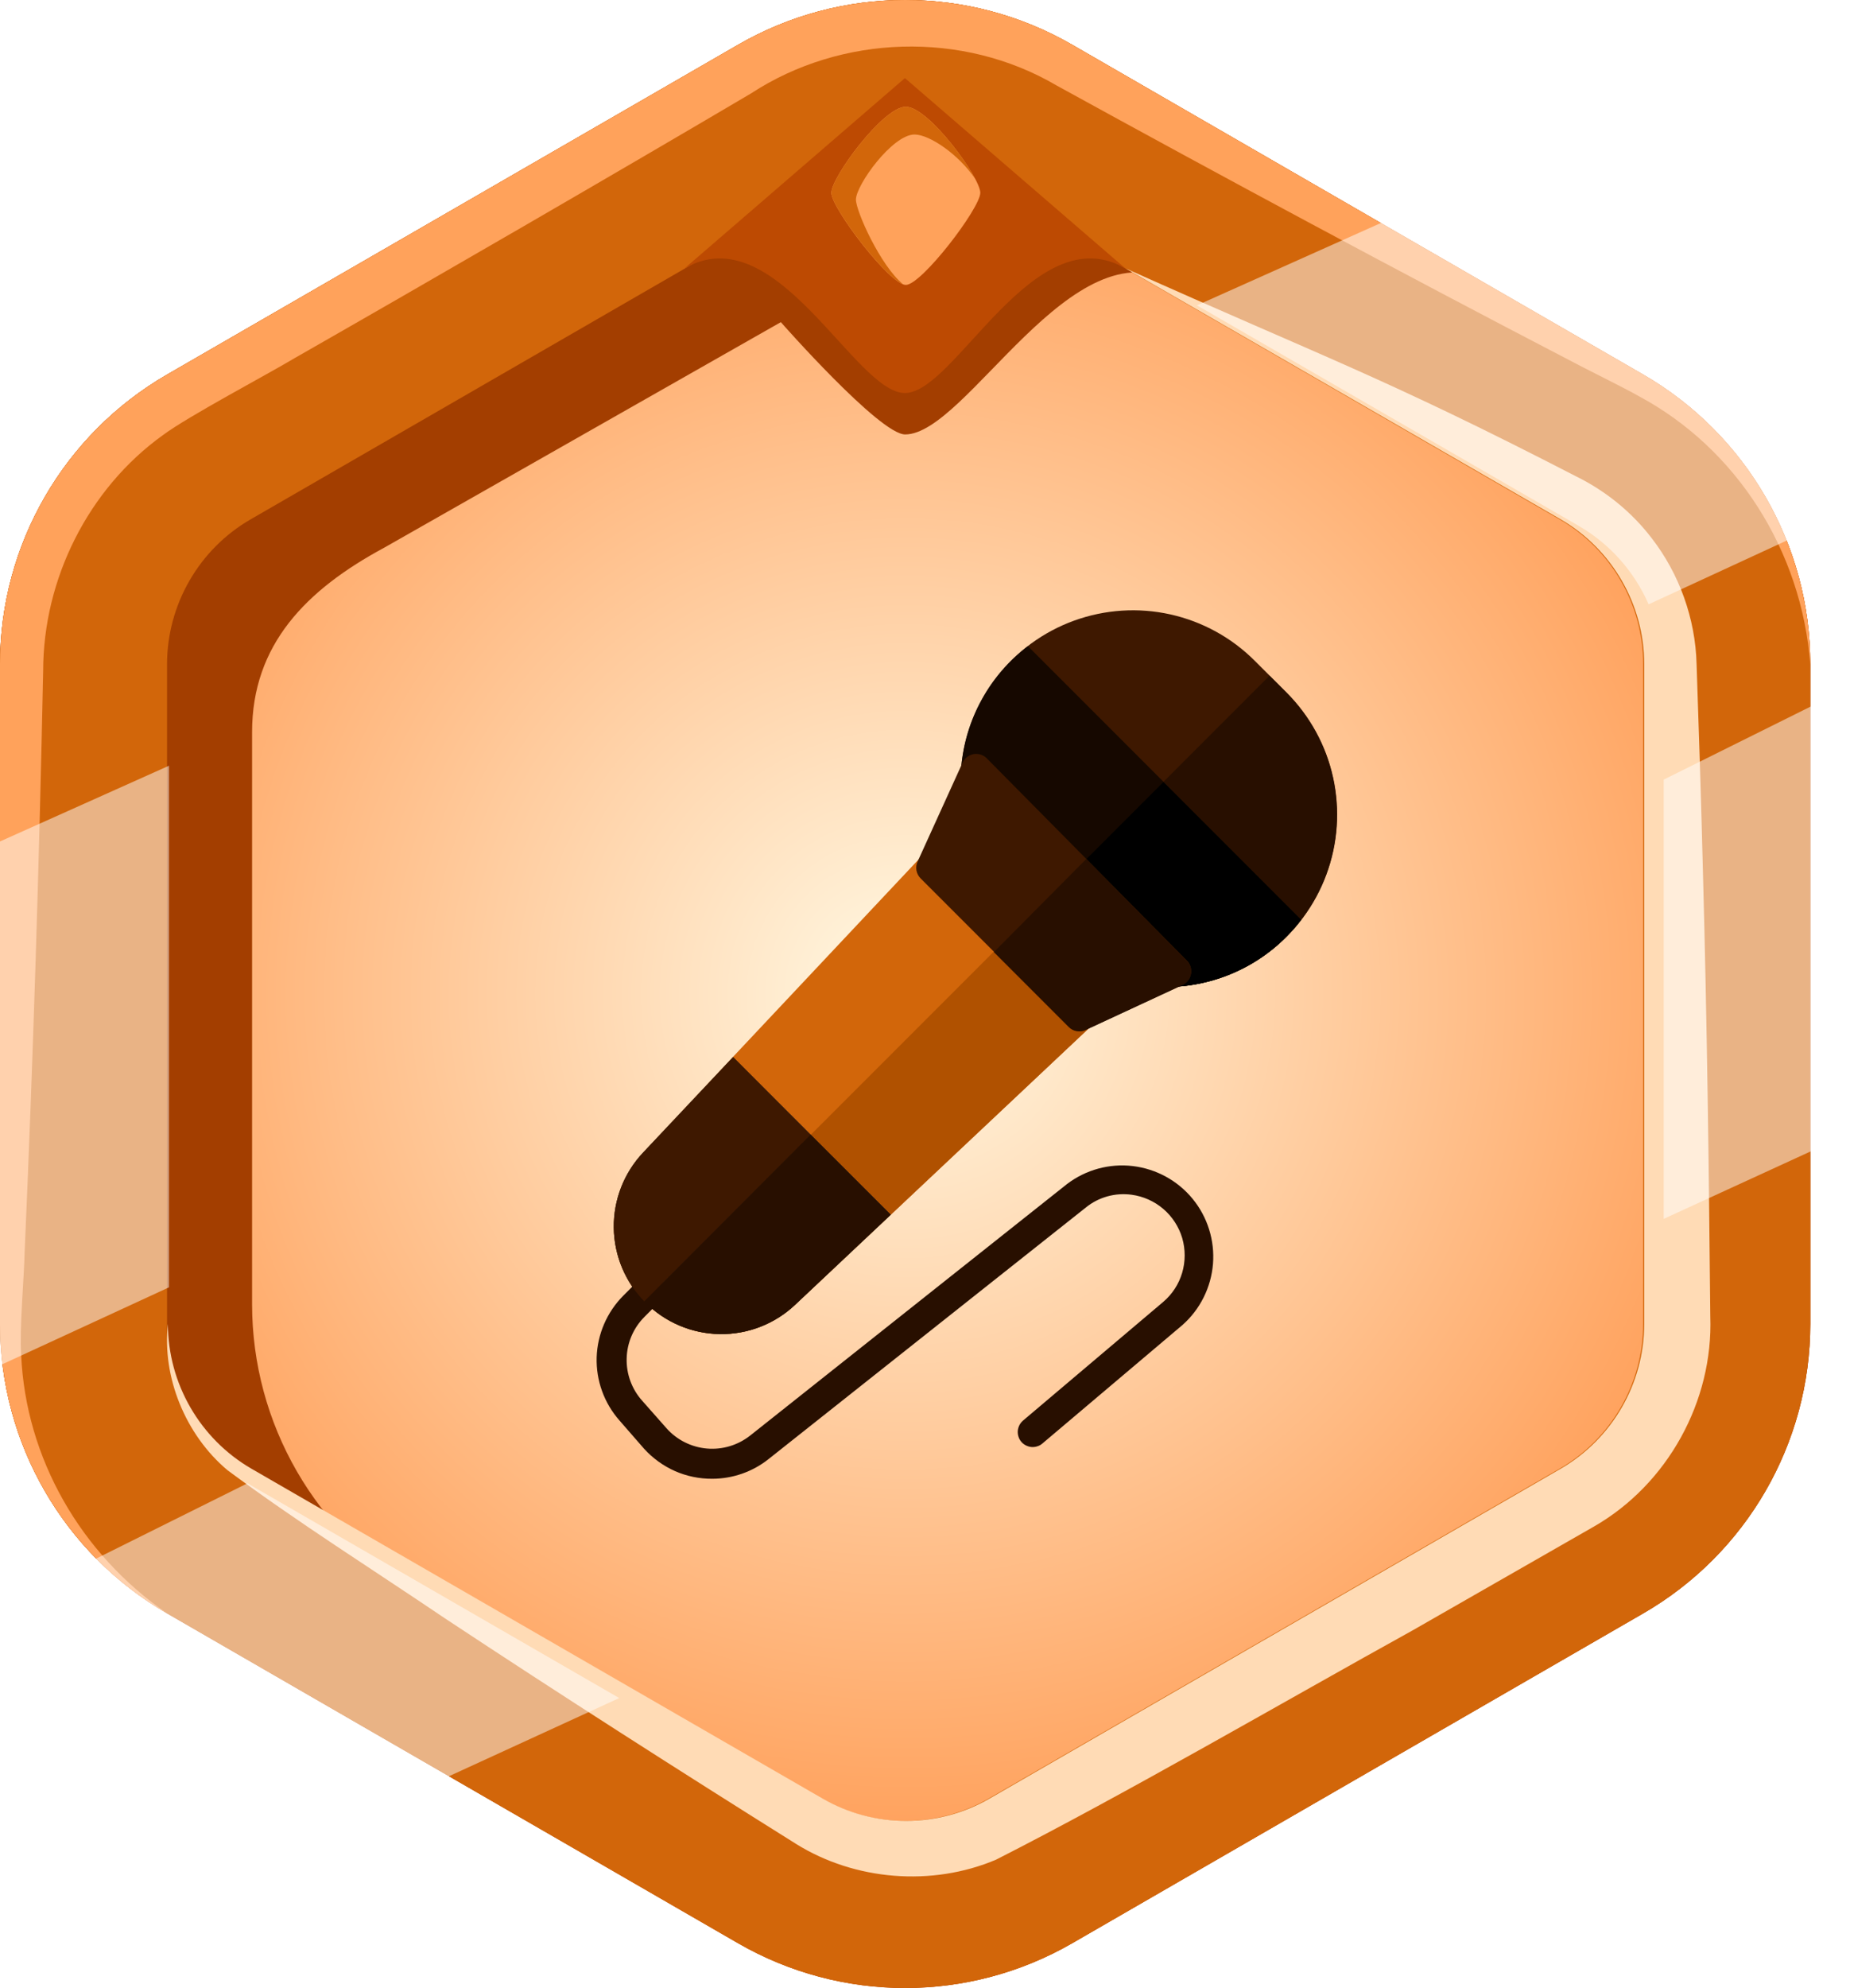 <svg width="27" height="29" viewBox="0 0 27 29" fill="none" xmlns="http://www.w3.org/2000/svg">
<path d="M26.42 19.31V9.688C26.42 7.946 25.49 6.336 23.981 5.464L15.649 0.654C14.14 -0.218 12.28 -0.218 10.771 0.654L2.439 5.464C0.93 6.336 0 7.946 0 9.688V19.31C0 21.053 0.93 22.663 2.439 23.534L10.771 28.345C12.28 29.216 14.14 29.216 15.649 28.345L23.981 23.534C25.49 22.663 26.42 21.053 26.42 19.31Z" fill="url(#paint0_radial_4933_105854)"/>
<path d="M23.982 5.463L15.649 0.654C14.14 -0.218 12.281 -0.218 10.772 0.654L2.439 5.463C0.93 6.335 0 7.945 0 9.687V19.31C0 21.053 0.93 22.663 2.439 23.534L10.772 28.344C12.281 29.215 14.14 29.215 15.649 28.344L23.982 23.534C25.491 22.663 26.421 21.053 26.421 19.31V9.687C26.421 7.945 25.491 6.335 23.982 5.463ZM25.756 19.023C25.756 20.766 24.828 22.376 23.318 23.247L17.156 26.805C15.648 27.676 13.788 27.676 12.279 26.805L6.118 23.247C4.609 22.376 3.679 20.766 3.679 19.023V10.679C3.679 9.404 4.467 8.603 5.607 7.989L11.396 4.699C11.396 4.699 12.837 6.337 13.21 6.337C14.113 6.337 15.648 3.256 17.156 4.127L23.318 7.686C24.828 8.556 25.756 10.167 25.756 11.909V19.024V19.023Z" fill="#A33E00"/>
<path d="M13.21 2.438C13.638 2.438 14.059 2.551 14.43 2.765L22.762 7.576C23.515 8.01 23.982 8.82 23.982 9.689V19.31C23.982 20.18 23.515 20.989 22.762 21.423L14.43 26.234C14.059 26.448 13.637 26.561 13.21 26.561C12.783 26.561 12.36 26.448 11.99 26.234L3.657 21.423C2.905 20.989 2.438 20.18 2.438 19.31V9.689C2.438 8.82 2.905 8.01 3.657 7.576L11.99 2.765C12.36 2.551 12.783 2.438 13.21 2.438ZM13.21 0C12.368 0 11.526 0.218 10.771 0.653L2.439 5.464C0.93 6.336 0 7.945 0 9.688V19.31C0 21.053 0.93 22.663 2.439 23.534L10.771 28.345C11.526 28.78 12.368 28.998 13.21 28.998C14.052 28.998 14.894 28.78 15.649 28.345L23.981 23.534C25.49 22.663 26.42 21.053 26.42 19.31V9.688C26.42 7.945 25.49 6.336 23.981 5.464L15.649 0.653C14.894 0.218 14.052 0 13.21 0Z" fill="#D2660A"/>
<path d="M23.263 22.267L20.621 23.779C18.752 24.813 16.422 26.169 14.537 27.126C13.601 27.523 12.476 27.43 11.621 26.898C9.9 25.82 8.188 24.726 6.492 23.605C5.433 22.889 4.349 22.208 3.32 21.445C2.707 20.931 2.363 20.085 2.451 19.311C2.451 20.18 2.919 20.989 3.671 21.424L12.004 26.234C12.375 26.449 12.796 26.561 13.224 26.561C13.652 26.561 14.073 26.449 14.444 26.234L22.777 21.424C23.529 20.989 23.997 20.18 23.997 19.311V9.688C23.997 8.819 23.528 8.01 22.777 7.575L16.43 3.916C19.337 5.219 20.183 5.495 23.009 6.952C23.438 7.164 23.816 7.471 24.108 7.853C24.507 8.37 24.744 9.02 24.761 9.688C24.796 10.703 24.829 11.719 24.854 12.732C24.913 14.888 24.941 17.045 24.961 19.201C25.006 20.437 24.339 21.65 23.263 22.267L23.263 22.267Z" fill="#FFDBB5"/>
<path d="M13.207 1.139L9.992 3.914C11.333 3.14 12.473 5.733 13.207 5.733C13.941 5.733 15.082 3.14 16.423 3.914L13.207 1.139Z" fill="#BD4A02"/>
<path d="M26.42 9.688C26.292 8.038 25.351 6.543 23.911 5.775C23.723 5.666 23.097 5.359 22.889 5.246C20.399 3.952 17.879 2.598 15.417 1.245C14.051 0.444 12.279 0.502 10.962 1.362C9.058 2.486 6.226 4.125 4.298 5.225C3.89 5.469 2.748 6.071 2.376 6.348C1.289 7.129 0.631 8.445 0.63 9.783C0.572 12.592 0.484 15.45 0.36 18.255C0.351 18.662 0.283 19.358 0.309 19.766C0.376 21.269 1.177 22.665 2.439 23.534C0.93 22.663 0 21.053 0 19.31V9.687C0 7.945 0.93 6.335 2.439 5.463L10.772 0.653C11.526 0.217 12.368 0 13.21 0C14.053 0 14.895 0.217 15.649 0.653L23.982 5.463C25.491 6.335 26.421 7.945 26.421 9.687L26.42 9.688Z" fill="#FFA25B"/>
<path d="M13.22 1.557C12.888 1.557 12.133 2.588 12.133 2.812C12.133 3.036 12.989 4.156 13.22 4.156C13.45 4.156 14.307 3.036 14.307 2.812C14.307 2.588 13.552 1.557 13.22 1.557Z" fill="#FFA25B"/>
<path d="M14.234 2.611C13.995 2.256 13.568 1.962 13.347 1.962C13.024 1.962 12.492 2.7 12.492 2.911C12.492 3.083 12.852 3.879 13.179 4.146C12.902 4.04 12.133 3.024 12.133 2.812C12.133 2.588 12.887 1.557 13.22 1.557C13.49 1.557 14.037 2.235 14.234 2.611H14.234Z" fill="#D2660A"/>
<g filter="url(#filter0_d_4933_105854)">
<path d="M18.578 9.903L18.114 9.44C17.776 9.101 17.348 8.866 16.881 8.762C16.413 8.658 15.926 8.69 15.476 8.853C15.026 9.016 14.632 9.305 14.341 9.684C14.049 10.063 13.871 10.518 13.829 10.995C13.826 11.027 13.831 11.059 13.841 11.088C13.852 11.118 13.87 11.145 13.892 11.168L16.819 14.125C16.839 14.146 16.864 14.162 16.89 14.174C16.917 14.185 16.946 14.191 16.974 14.191H16.992C17.472 14.154 17.931 13.98 18.315 13.691C18.699 13.401 18.992 13.007 19.159 12.555C19.326 12.104 19.36 11.614 19.257 11.144C19.154 10.674 18.918 10.244 18.578 9.903Z" fill="#3E1800"/>
<path d="M14.802 9.225C14.525 9.435 14.294 9.701 14.127 10.006C13.959 10.31 13.857 10.647 13.829 10.994C13.826 11.026 13.831 11.058 13.841 11.088C13.852 11.117 13.87 11.145 13.892 11.167L16.819 14.125C16.839 14.145 16.864 14.162 16.89 14.173C16.917 14.184 16.946 14.19 16.974 14.19H16.992C17.344 14.165 17.687 14.066 17.998 13.897C18.308 13.729 18.579 13.496 18.792 13.215L14.802 9.225Z" fill="#160800"/>
<path d="M15.714 14.466L13.549 12.301C13.528 12.28 13.504 12.264 13.476 12.253C13.449 12.242 13.42 12.237 13.391 12.237C13.362 12.238 13.334 12.244 13.307 12.256C13.28 12.267 13.256 12.284 13.236 12.305L9.187 16.61C8.906 16.907 8.752 17.302 8.758 17.711C8.764 18.12 8.929 18.51 9.218 18.799C9.507 19.089 9.897 19.254 10.306 19.259C10.715 19.265 11.11 19.111 11.407 18.831L15.71 14.781C15.731 14.761 15.748 14.736 15.759 14.71C15.771 14.682 15.777 14.653 15.777 14.624C15.777 14.595 15.771 14.565 15.759 14.538C15.748 14.511 15.731 14.487 15.71 14.466H15.714Z" fill="#D2660A"/>
<path d="M14.617 13.368L9.203 18.782L9.218 18.797C9.506 19.088 9.897 19.254 10.306 19.26C10.714 19.266 11.109 19.112 11.406 18.83L15.711 14.781C15.732 14.761 15.749 14.736 15.761 14.709C15.772 14.682 15.778 14.653 15.778 14.624C15.778 14.594 15.772 14.565 15.761 14.538C15.749 14.511 15.732 14.487 15.711 14.466L14.617 13.368Z" fill="#B05100"/>
<path d="M9.187 16.61C8.906 16.907 8.752 17.302 8.758 17.711C8.764 18.12 8.929 18.51 9.218 18.799C9.507 19.088 9.897 19.253 10.306 19.259C10.715 19.265 11.11 19.111 11.407 18.83L12.801 17.518L10.499 15.219L9.187 16.61Z" fill="#2D2D2D"/>
<path d="M10.194 21.37C10.007 21.371 9.822 21.333 9.651 21.258C9.48 21.182 9.327 21.071 9.201 20.933L8.842 20.521C8.618 20.268 8.498 19.938 8.508 19.599C8.519 19.261 8.658 18.939 8.897 18.699L9.142 18.454C9.184 18.418 9.238 18.4 9.293 18.402C9.348 18.404 9.4 18.427 9.439 18.466C9.478 18.505 9.501 18.557 9.503 18.612C9.505 18.667 9.486 18.721 9.45 18.763L9.206 19.008C9.045 19.169 8.952 19.385 8.946 19.612C8.939 19.839 9.02 20.061 9.171 20.23L9.527 20.633C9.678 20.803 9.889 20.909 10.116 20.929C10.343 20.949 10.569 20.881 10.748 20.74L15.374 17.07C15.648 16.862 15.992 16.768 16.334 16.809C16.675 16.85 16.988 17.021 17.206 17.287C17.424 17.553 17.53 17.893 17.503 18.236C17.475 18.579 17.316 18.898 17.059 19.126L15.013 20.856C14.991 20.875 14.966 20.889 14.938 20.897C14.911 20.906 14.882 20.909 14.854 20.907C14.825 20.904 14.797 20.896 14.772 20.883C14.746 20.87 14.723 20.852 14.705 20.83C14.686 20.808 14.672 20.782 14.664 20.755C14.655 20.728 14.652 20.699 14.654 20.67C14.657 20.642 14.665 20.614 14.678 20.588C14.691 20.563 14.709 20.54 14.731 20.521L16.776 18.791C16.908 18.679 17.004 18.532 17.053 18.366C17.102 18.201 17.102 18.025 17.054 17.859C17.005 17.694 16.909 17.546 16.778 17.434C16.647 17.322 16.486 17.25 16.315 17.227C16.197 17.211 16.077 17.219 15.962 17.251C15.847 17.283 15.74 17.338 15.648 17.413L11.019 21.081C10.785 21.268 10.494 21.37 10.194 21.37Z" fill="#280F00"/>
<path d="M18.575 9.903L18.328 9.656L15.344 12.64L16.816 14.125C16.836 14.146 16.86 14.162 16.887 14.174C16.914 14.185 16.942 14.191 16.971 14.191H16.989C17.468 14.154 17.928 13.98 18.312 13.691C18.696 13.401 18.989 13.007 19.156 12.555C19.323 12.104 19.357 11.614 19.254 11.144C19.151 10.674 18.915 10.244 18.575 9.903Z" fill="#280F00"/>
<path d="M15.344 12.64L16.816 14.125C16.836 14.146 16.86 14.162 16.887 14.174C16.914 14.185 16.942 14.191 16.971 14.191H16.989C17.341 14.166 17.684 14.066 17.995 13.898C18.305 13.73 18.576 13.497 18.789 13.215L16.779 11.205L15.344 12.64Z" fill="black"/>
<path d="M10.5 15.219L9.188 16.612C8.909 16.906 8.755 17.297 8.758 17.702C8.761 18.107 8.922 18.495 9.205 18.784L11.633 16.356L10.5 15.219Z" fill="#3E1800"/>
<path d="M9.203 18.782L9.218 18.797C9.506 19.088 9.897 19.254 10.306 19.26C10.714 19.266 11.109 19.112 11.406 18.83L12.799 17.518L11.631 16.35L9.203 18.782Z" fill="#280F00"/>
<path d="M17.129 13.819L14.202 10.862C14.177 10.836 14.147 10.818 14.113 10.807C14.079 10.796 14.043 10.794 14.008 10.8C13.974 10.806 13.941 10.821 13.913 10.843C13.885 10.865 13.863 10.893 13.848 10.925L13.192 12.367C13.173 12.407 13.168 12.452 13.175 12.496C13.183 12.54 13.204 12.58 13.235 12.612L15.401 14.777C15.433 14.809 15.473 14.829 15.517 14.837C15.56 14.845 15.606 14.839 15.646 14.821L17.059 14.165C17.091 14.15 17.119 14.128 17.14 14.1C17.162 14.072 17.176 14.04 17.182 14.005C17.189 13.97 17.186 13.935 17.176 13.902C17.166 13.868 17.147 13.837 17.123 13.812L17.129 13.819Z" fill="#3E1800"/>
<path d="M15.654 12.329L14.305 13.688L15.398 14.781C15.43 14.813 15.47 14.834 15.514 14.841C15.558 14.849 15.603 14.844 15.643 14.825L17.057 14.169C17.088 14.154 17.116 14.132 17.138 14.104C17.159 14.076 17.174 14.044 17.18 14.009C17.186 13.975 17.184 13.939 17.173 13.906C17.163 13.872 17.145 13.842 17.12 13.817L15.654 12.329Z" fill="#280F00"/>
</g>
<g opacity="0.5">
<path d="M26.303 7.78L24.061 8.815C23.854 8.341 23.499 7.935 23.038 7.669L17.469 4.454L20.247 3.211L24.271 5.533C25.182 6.06 25.885 6.851 26.303 7.78H26.303Z" fill="white"/>
<path d="M2.466 11.168V18.778L0.014 19.909C0.005 19.788 0 19.666 0 19.544V12.274L2.466 11.169V11.168Z" fill="white"/>
<path d="M26.748 10.146V16.647L24.281 17.779V11.372L26.748 10.146Z" fill="white"/>
<path d="M9.037 24.769L6.289 26.03L2.46 23.82C1.993 23.55 1.581 23.211 1.234 22.819L3.614 21.635C3.64 21.653 3.666 21.669 3.693 21.684L9.036 24.768L9.037 24.769Z" fill="white"/>
</g>
<defs>
<filter id="filter0_d_4933_105854" x="7" y="8" width="14.2" height="14.2" filterUnits="userSpaceOnUse" color-interpolation-filters="sRGB">
<feFlood flood-opacity="0" result="BackgroundImageFix"/>
<feColorMatrix in="SourceAlpha" type="matrix" values="0 0 0 0 0 0 0 0 0 0 0 0 0 0 0 0 0 0 127 0" result="hardAlpha"/>
<feOffset dx="0.2" dy="0.2"/>
<feComposite in2="hardAlpha" operator="out"/>
<feColorMatrix type="matrix" values="0 0 0 0 0.254 0 0 0 0 0.097 0 0 0 0 0 0 0 0 1 0"/>
<feBlend mode="normal" in2="BackgroundImageFix" result="effect1_dropShadow_4933_105854"/>
<feBlend mode="normal" in="SourceGraphic" in2="effect1_dropShadow_4933_105854" result="shape"/>
</filter>
<radialGradient id="paint0_radial_4933_105854" cx="0" cy="0" r="1" gradientUnits="userSpaceOnUse" gradientTransform="translate(13.21 14.499) scale(13.869 13.87)">
<stop stop-color="#FFF9E4"/>
<stop offset="1" stop-color="#FF964B"/>
</radialGradient>
</defs>
</svg>
